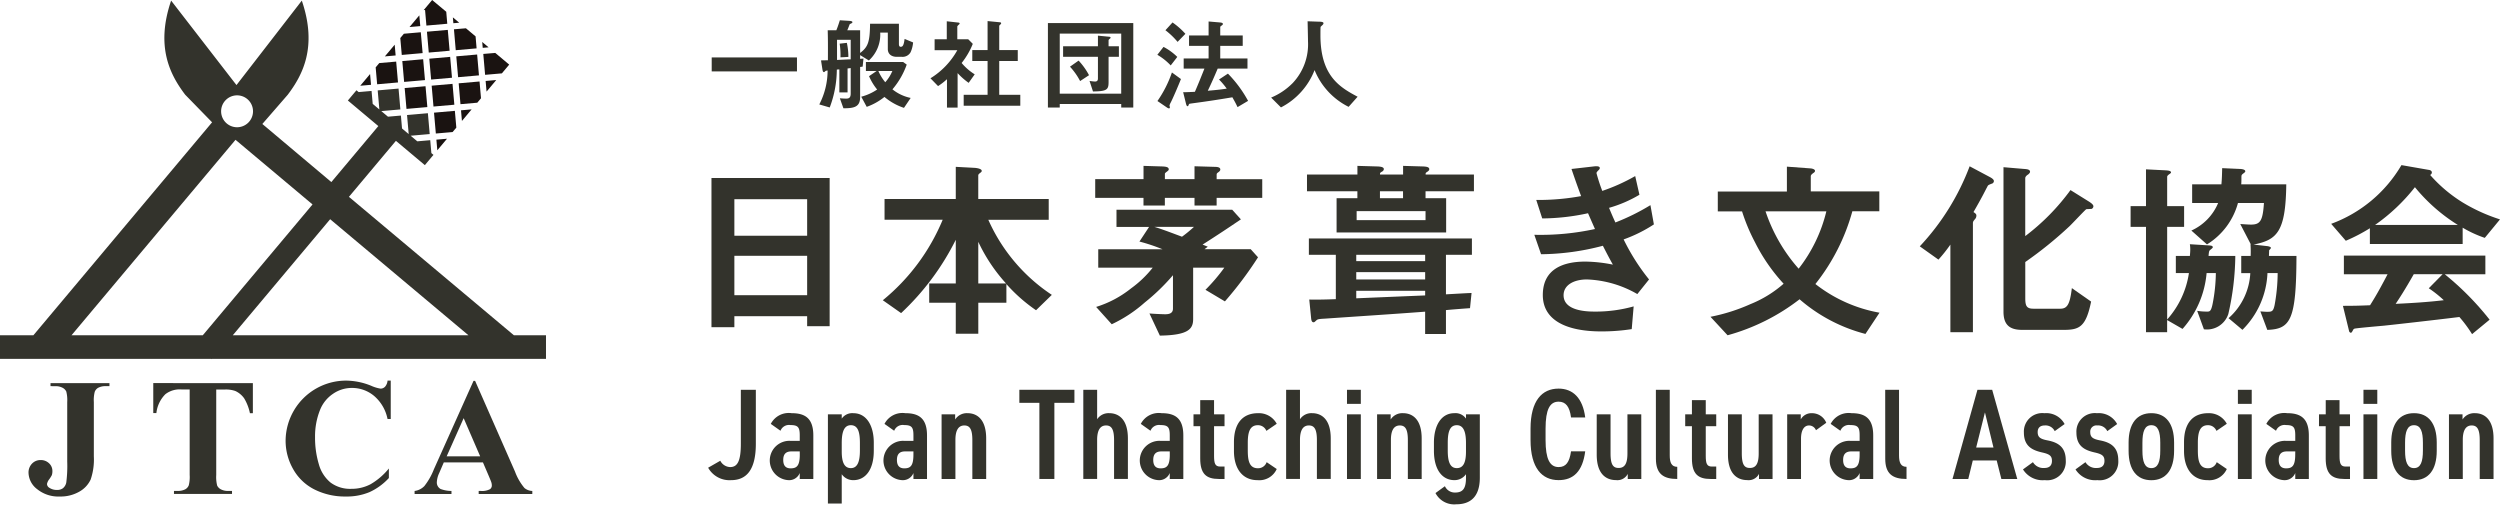 <svg id="logo" xmlns="http://www.w3.org/2000/svg" xmlns:xlink="http://www.w3.org/1999/xlink" width="246.722" height="50" viewBox="0 0 246.722 50">
  <defs>
    <clipPath id="clip-path">
      <rect id="長方形_240" data-name="長方形 240" width="176.837" height="47.429" transform="translate(0 0)" fill="#33332c"/>
    </clipPath>
    <clipPath id="clip-path-2">
      <rect id="長方形_249" data-name="長方形 249" width="53.885" height="50" fill="#33332c"/>
    </clipPath>
  </defs>
  <g id="グループ_186" data-name="グループ 186" transform="translate(69.885 2)">
    <rect id="長方形_239" data-name="長方形 239" width="8.415" height="1.379" transform="translate(0.352 3.668)" fill="#33332c"/>
    <g id="グループ_183" data-name="グループ 183">
      <g id="グループ_182" data-name="グループ 182" clip-path="url(#clip-path)">
        <path id="パス_1730" data-name="パス 1730" d="M20,3.118a.9.9,0,0,1-.879.49h-.51c-.5,0-.879-.26-.879-.77V1.219h-.75a3.442,3.442,0,0,1-1.119,2.749L15,3.438v.37c.08-.01.14-.01.33-.03l-.08.8c-.12.01-.13.021-.25.031V7.586c0,.989-.619,1.1-1.649,1.1L13,7.7c.28.021.44.031.63.031.23,0,.44-.05.44-.5V4.717l-.31.04V7.116h-.81V4.847l-.25.02A10.7,10.7,0,0,1,12,8.606l-1.03-.3a7.293,7.293,0,0,0,.82-3.349c-.16.02-.18.02-.24.08-.08.071-.09.08-.11.08-.09,0-.13-.08-.16-.259l-.14-.9c.27,0,.48-.011.68-.011.01-1.7,0-2.258-.02-2.958h.85C12.8.64,12.93.21,13,0l.96.06c.1.01.279.03.279.13,0,.049-.039.089-.149.139s-.11.051-.13.091c-.03.069-.13.359-.23.569H15V3.228c.78-.6.96-1.07.98-2.888h2.848V2.349c0,.17.05.269.18.269.19,0,.3-.13.38-.779l.839.35a2.882,2.882,0,0,1-.23.929M14.07,1.929H12.72V3.918c.37-.02,1.03-.051,1.35-.06ZM13.06,3.658a7.291,7.291,0,0,0-.08-1.349l.71-.08a6.5,6.5,0,0,1,.15,1.389Zm6.267,4.987A5.8,5.8,0,0,1,17.4,7.566a6.011,6.011,0,0,1-1.749.979l-.54-1a5.146,5.146,0,0,0,1.569-.71,5.461,5.461,0,0,1-.8-1.319l.75-.51h-1.06v-.89h3.668l.36.26a7.729,7.729,0,0,1-1.409,2.44,4.219,4.219,0,0,0,1.8.849ZM16.8,5.007a4.65,4.65,0,0,0,.68,1.109,3.918,3.918,0,0,0,.7-1.109Z" fill="#33332c"/>
        <path id="パス_1731" data-name="パス 1731" d="M25.71,6.176a6.838,6.838,0,0,1-1.09-.96v3.4H23.571v-2.8a6.333,6.333,0,0,1-.88.68l-.749-.77A7.572,7.572,0,0,0,24.59,2.957H22.351V1.878h1.2V.1l1.159.13c.06.01.11.04.11.09a.145.145,0,0,1-.07.1c-.14.14-.16.16-.16.2V1.878h1.08l.449.45a7.6,7.6,0,0,1-1.1,1.889,5.4,5.4,0,0,0,1.289,1.119Zm-.49,2.259V7.355h2.358V4.017H26.069V2.938h1.509V.08L28.808.2c.05,0,.11.04.11.09a.159.159,0,0,1-.05.1c-.08.08-.14.13-.14.17V2.938h1.829V4.017H28.728V7.355h2.079v1.08Z" fill="#33332c"/>
        <path id="パス_1732" data-name="パス 1732" d="M40.768,8.615V8.266H34.7v.349H33.532V.279h8.425V8.615Zm0-7.3H34.7V7.246h6.066ZM39.519,3.607V6.086c0,.74-.13.93-1.539.94l-.34-1.04a4.668,4.668,0,0,0,.539.061c.22,0,.29-.111.29-.311V3.607H35.031V2.568h3.438V1.518l1.139.111c.05,0,.11.04.11.09a.13.13,0,0,1-.06.09c-.11.089-.139.11-.139.2v.559h1.019V3.607ZM36.71,6a6.523,6.523,0,0,0-1-1.419l.85-.6a6.566,6.566,0,0,1,1.029,1.44Z" fill="#33332c"/>
        <path id="パス_1733" data-name="パス 1733" d="M45.651,4.457a5.918,5.918,0,0,0-1.319-1.049l.61-.78a5.724,5.724,0,0,1,1.359.99ZM45.662,8.1a1.258,1.258,0,0,0-.13.31c0,.03.039.149.039.18s-.019.11-.09.11a.552.552,0,0,1-.23-.11l-.909-.62a11.393,11.393,0,0,0,1.429-2.819l.89.65c-.27.69-.82,1.959-1,2.3m.669-5.967a7.52,7.52,0,0,0-1.2-1.149l.7-.769A7.348,7.348,0,0,1,47.1,1.338Zm5.917,6.437c-.23-.49-.39-.75-.51-.97-1.559.26-2.479.4-4.048.61-.2.03-.23.03-.25.1-.049.13-.069.17-.129.17-.081,0-.121-.15-.141-.21l-.289-1.17c.409,0,.909-.03,1.159-.04.41-.949.68-1.638.939-2.288H46.931v-1H49.39V2.528H47.46V1.5h1.93V.12l1.049.09c.18.019.36.029.36.159q0,.075-.12.15c-.11.08-.14.11-.14.15V1.5h2.219V2.528H50.539V3.767h2.688v1H50.289c-.31.739-.63,1.469-.979,2.189,1.029-.09,1.349-.13,1.868-.21a7.383,7.383,0,0,0-.759-.9l.879-.58a12,12,0,0,1,1.989,2.689Z" fill="#33332c"/>
        <path id="パス_1734" data-name="パス 1734" d="M63.208,8.545a6.982,6.982,0,0,1-3.359-3.628A6.977,6.977,0,0,1,56.532,8.6l-.97-.969A6.508,6.508,0,0,0,57.7,6.187a5.574,5.574,0,0,0,1.5-4.108c0-.27-.03-1.559-.04-1.979l1.119.04c.11,0,.45,0,.45.15a.238.238,0,0,1-.081.159c-.019.031-.178.16-.2.2s-.02.71-.02.84c0,4.028,1.938,5.137,3.668,6.057Z" fill="#33332c"/>
      </g>
    </g>
    <path id="パス_1735" data-name="パス 1735" d="M2.589,23.242H9.771v3.894H2.589Zm0-5.585H9.771v3.609H2.589Zm-2.26-2.09V30.289h2.26V29.206H9.771v.989h2.221V15.567Z" fill="#33332c"/>
    <g id="グループ_185" data-name="グループ 185">
      <g id="グループ_207" data-name="グループ 207">
        <path id="パス_1736" data-name="パス 1736" d="M32.361,28.617a15.87,15.87,0,0,1-2.926-2.583v1.843H26.662v3.058H24.439V27.877H21.817v-1.9h2.622V21.664A25.452,25.452,0,0,1,19.044,28.9L17.239,27.63a20.246,20.246,0,0,0,5.908-7.942H17.41V17.637h7.029V14.465l1.862.1c.247.018.7.094.7.3,0,.076-.057.133-.171.209-.114.1-.171.153-.171.229v2.336h6.953v2.051H27.65a17.292,17.292,0,0,0,6.269,7.41Zm-5.7-6.744v4.1H29.4a16.431,16.431,0,0,1-2.735-4.1" fill="#33332c"/>
        <path id="パス_1737" data-name="パス 1737" d="M50.183,17.524v.76H48v-.76H45.073v.76H42.964v-.76H38.2V15.681h4.768V14.37l1.881.057c.323.019.608.057.608.285,0,.1-.076.133-.133.19-.228.171-.247.19-.247.285v.494H48V14.408l1.957.057c.3,0,.589.038.589.266,0,.114-.095.189-.19.265-.171.115-.171.153-.171.286v.4h4.5v1.843ZM51,27.744,49.081,26.6a18.02,18.02,0,0,0,1.862-2.185H47.865v5.073c0,.968-.456,1.595-3.286,1.633l-1.026-2.184c.722.056,1.444.076,1.52.076.247,0,.8,0,.8-.551V25.161a20.36,20.36,0,0,1-2.793,2.7A13.49,13.49,0,0,1,39.83,30l-1.539-1.71a10.442,10.442,0,0,0,3.438-1.823,10.716,10.716,0,0,0,2.147-2.052H38.5V22.6h6.345a17.628,17.628,0,0,0-2.28-.761l.95-1.443H40.3V18.7H51.722l.855.949c-1.349.912-2.147,1.444-3.78,2.489l.512.209-.323.247h4.56l.721.8A36.7,36.7,0,0,1,51,27.744m-6.953-7.352c.741.228,1.292.437,2.717.969a12.606,12.606,0,0,0,1.178-.969Z" fill="#33332c"/>
        <path id="パス_1738" data-name="パス 1738" d="M70.8,16.878v.683h2.033v3.382H62.021V17.561h2.052v-.683H59.1V15.225h4.977V14.37l2,.058c.361.018.608.076.608.265a.313.313,0,0,1-.19.247c-.19.114-.19.133-.19.285h2.28V14.37l1.994.058c.361.018.589.076.589.265,0,.114-.076.171-.171.247-.19.114-.19.133-.19.285h4.769v1.653Zm2.014,6.269v3.9c1.805-.1,2.014-.114,2.527-.134l-.152,1.5c-.342.02-2.014.152-2.375.19v2.356H70.76v-2.2c-3.286.247-6.553.456-9.84.684-.7.038-.779.057-.931.209-.171.152-.171.152-.247.152-.171,0-.209-.209-.228-.342l-.19-1.9c.722.019,1.615,0,2.622-.038V23.147h-2.66V21.532h16.09v1.615Zm-2.052,0h-6.8v.627h6.8Zm0,1.709h-6.8v.723h6.8Zm0,1.843h-6.8v.741c2.66-.114,4.066-.171,6.8-.285Zm.038-7.864H64v.893h6.8Zm-2.222-1.957H66.3v.684h2.28Z" fill="#33332c"/>
        <path id="パス_1739" data-name="パス 1739" d="M90.349,21.626a20.626,20.626,0,0,0,2.508,3.952L91.7,27.022a10.686,10.686,0,0,0-4.977-1.444c-1.254,0-2.3.531-2.3,1.558,0,1.614,2.469,1.614,3.115,1.614a13.822,13.822,0,0,0,3.8-.513l-.19,2.243a19.3,19.3,0,0,1-3,.227c-3.419,0-5.775-1.083-5.775-3.591,0-2.6,2.052-3.3,4.2-3.3a14.511,14.511,0,0,1,2.716.3c-.456-.817-.627-1.159-.988-1.862a24.489,24.489,0,0,1-6.1.836l-.665-1.918a25.277,25.277,0,0,0,5.984-.57c-.285-.646-.494-1.121-.684-1.558a21.8,21.8,0,0,1-4.521.513l-.589-1.824a23.431,23.431,0,0,0,4.427-.38c-.437-1.178-.646-1.786-.95-2.678l2.166-.247c.151-.02.627-.076.627.151,0,.1-.058.152-.153.247-.152.153-.171.209-.171.267a16.821,16.821,0,0,0,.57,1.747,18.268,18.268,0,0,0,3.249-1.463l.418,1.843a12.515,12.515,0,0,1-3,1.292c.247.589.323.779.627,1.444a21.747,21.747,0,0,0,3.458-1.71l.341,1.9a14.08,14.08,0,0,1-2.982,1.481" fill="#33332c"/>
        <path id="パス_1740" data-name="パス 1740" d="M114.213,30.955a16.064,16.064,0,0,1-6.5-3.42,20.457,20.457,0,0,1-7.105,3.552L98.92,29.264a18.054,18.054,0,0,0,3.952-1.254A11.4,11.4,0,0,0,106.139,26a17.686,17.686,0,0,1-2.831-4.1,18.423,18.423,0,0,1-1.272-3.04H99.642V16.9h6.82V14.446l2.3.171c.1,0,.475.057.475.247,0,.094-.094.171-.19.228-.038.037-.228.152-.228.3v1.5h6.764v1.956h-2.66a20.109,20.109,0,0,1-3.648,7.182,14.318,14.318,0,0,0,6.327,2.83Zm-9.86-12.1a16.319,16.319,0,0,0,3.268,5.661,14.819,14.819,0,0,0,2.735-5.661Z" fill="#33332c"/>
        <path id="パス_1741" data-name="パス 1741" d="M126.7,16.118c-.342.133-.379.152-.437.265-.38.723-.513,1.027-1.387,2.546.171.114.286.191.286.342a.517.517,0,0,1-.095.305c-.209.246-.247.3-.247.455V30.784h-2.224V22.14a14.508,14.508,0,0,1-1.178,1.482l-1.841-1.311a23.8,23.8,0,0,0,4.92-7.9l2.033,1.083c.133.076.36.209.36.38a.274.274,0,0,1-.19.247m9.86,2.488c-.076.02-.456.02-.552.038-.094.038-1.4,1.444-1.689,1.71a38.68,38.68,0,0,1-4.332,3.5V27.44c0,.779.152,1.026.816,1.026h2.641c.7,0,.95-.456,1.14-2.033l1.9,1.33c-.513,2.527-1.178,2.792-2.717,2.792H129.68c-1.272,0-1.843-.531-1.843-1.8V14.5l2.014.171c.266.019.607.038.607.285,0,.114-.152.228-.189.266-.076.038-.285.19-.285.36V21.3a21.711,21.711,0,0,0,4.465-4.541l1.861,1.159c.076.057.4.247.4.437a.288.288,0,0,1-.151.247" fill="#33332c"/>
        <path id="パス_1742" data-name="パス 1742" d="M150.009,29.035a2.224,2.224,0,0,1-2.393,1.463l-.665-1.823a5.749,5.749,0,0,0,.987.075c.229,0,.381,0,.532-.74a16.468,16.468,0,0,0,.324-3.059h-.912a9.524,9.524,0,0,1-2.375,5.509l-1.52-.874v1.2H141.9V20.392h-1.519V18.34H141.9V14.712l1.977.1c.209.019.493.038.493.209,0,.057-.114.133-.171.171-.133.095-.209.171-.209.265V18.34h1.672v2.052h-1.672V29.53a8.8,8.8,0,0,0,2.147-4.579h-1.291V23.26h1.386c.019-.246.037-.4.037-.627a3.648,3.648,0,0,0-.037-.531l1.824.113c.285.02.436.038.436.191,0,.056-.076.114-.285.285-.075.076-.094.133-.133.569h2.641a26.607,26.607,0,0,1-.7,5.775m3.857,1.52-.684-1.823c.285.018.494.038.684.038.455,0,.589-.038.722-.665a17.925,17.925,0,0,0,.3-3.154h-1.006a8.379,8.379,0,0,1-2.47,5.6L150.048,29.4a6.344,6.344,0,0,0,2.146-4.446H151.3V23.26h.929a9.876,9.876,0,0,0-.017-1.158l.037.018-1.045-2.013c.836.057.931.057,1.064.057.912,0,1.159-.38,1.273-2.128h-2.565a6.925,6.925,0,0,1-3.058,4.084l-1.539-1.367a5.139,5.139,0,0,0,2.64-2.717h-2.564V16.194h2.888c.056-.609.056-.951.076-1.6l1.69.076c.171,0,.589.038.589.228,0,.076-.02.094-.247.265-.133.115-.133.134-.133.418,0,.171,0,.362-.018.609h4.445c-.058,4.673-.893,5.49-3.231,5.946l1.33.151c.057,0,.381.058.381.171,0,.076-.1.153-.172.247,0,.153-.018.456-.018.551h2.716c-.019,6.326-.57,7.22-2.887,7.3" fill="#33332c"/>
        <path id="パス_1743" data-name="パス 1743" d="M175.335,21.475a11.479,11.479,0,0,1-2.183-1.006v1.614h-9.157V20.525a17.031,17.031,0,0,1-2.375,1.236l-1.444-1.672a13.368,13.368,0,0,0,6.935-5.794l2.716.474c.151.019.285.115.285.247a.273.273,0,0,1-.171.248,14.122,14.122,0,0,0,3.211,2.715,17.112,17.112,0,0,0,3.685,1.672Zm-1.254,9.5a13.032,13.032,0,0,0-1.253-1.691c-2.6.323-6.877.8-7.428.855-.4.038-2.412.209-2.868.285a.244.244,0,0,0-.191.133c-.113.228-.17.285-.227.285a.222.222,0,0,1-.171-.171l-.608-2.488c1.2,0,1.729-.02,2.678-.058.476-.76.875-1.425,1.729-3.059H161.43V23.223h13.963v1.842h-4.009a28.112,28.112,0,0,1,4.427,4.484Zm-5.641-14.5a18.45,18.45,0,0,1-3.933,3.723h8.169a17.233,17.233,0,0,1-4.236-3.723m1.368,9.974,1.367-1.388h-2.849c-.893,1.577-1.444,2.413-1.786,2.926,1.6-.076,3.172-.171,4.749-.36a11.462,11.462,0,0,0-1.481-1.178" fill="#33332c"/>
        <path id="パス_1744" data-name="パス 1744" d="M1.2,43.13a1.135,1.135,0,0,0,.969.625c.715,0,1.059-.561,1.059-2.309V36.127h1.48v5.319c0,2.6-.931,3.6-2.449,3.6A2.413,2.413,0,0,1,0,43.819Z" transform="translate(0 0.34)" fill="#33332c"/>
        <path id="パス_1745" data-name="パス 1745" d="M8.072,41.166h.969V40.63c0-.8-.166-1.021-.918-1.021a.9.9,0,0,0-.982.562l-.957-.677a1.992,1.992,0,0,1,2.054-1.058c1.339,0,2.143.51,2.143,2.207v4.286H9.041v-.587a1.124,1.124,0,0,1-1.161.7,1.942,1.942,0,0,1,.192-3.878m.969,1.046H8.212c-.548,0-.8.28-.8.842,0,.587.268.829.728.829.612,0,.905-.255.905-1.365Z" transform="translate(0 0.34)" fill="#33332c"/>
        <path id="パス_1746" data-name="パス 1746" d="M13.185,47.353H11.82v-8.8h1.365v.421a1.257,1.257,0,0,1,1.148-.536c1.288,0,2.015,1.212,2.015,2.908v.8c0,1.876-.829,2.9-2.015,2.9a1.374,1.374,0,0,1-1.148-.587Zm0-5.97v.842c0,1.046.255,1.633.9,1.633s.893-.625.893-1.736v-.739c0-.995-.152-1.761-.893-1.761-.714,0-.9.766-.9,1.761" transform="translate(0 0.34)" fill="#33332c"/>
        <path id="パス_1747" data-name="パス 1747" d="M19.292,41.166h.969V40.63c0-.8-.166-1.021-.918-1.021a.9.9,0,0,0-.982.562l-.957-.677a1.992,1.992,0,0,1,2.054-1.058c1.339,0,2.143.51,2.143,2.207v4.286h-1.34v-.587a1.124,1.124,0,0,1-1.161.7,1.942,1.942,0,0,1,.192-3.878m.969,1.046h-.829c-.548,0-.8.28-.8.842,0,.587.268.829.728.829.612,0,.9-.255.9-1.365Z" transform="translate(0 0.34)" fill="#33332c"/>
        <path id="パス_1748" data-name="パス 1748" d="M23.039,38.551h1.339v.51a1.363,1.363,0,0,1,1.212-.625c.995,0,1.85.663,1.85,2.5v3.993H26.075v-3.84c0-1.071-.255-1.441-.791-1.441-.638,0-.88.574-.88,1.428v3.853H23.039Z" transform="translate(0 0.34)" fill="#33332c"/>
        <path id="パス_1749" data-name="パス 1749" d="M36.148,36.127v1.288H34.17v7.514H32.691V37.415H30.714V36.127Z" transform="translate(0 0.34)" fill="#33332c"/>
        <path id="パス_1750" data-name="パス 1750" d="M37.025,36.127H38.39v2.908a1.35,1.35,0,0,1,1.186-.6c.995,0,1.85.663,1.85,2.5v3.993H40.061v-3.84c0-1.071-.255-1.441-.791-1.441-.638,0-.88.574-.88,1.428v3.853H37.025Z" transform="translate(0 0.34)" fill="#33332c"/>
        <path id="パス_1751" data-name="パス 1751" d="M44.587,41.166h.97V40.63c0-.8-.166-1.021-.919-1.021a.9.9,0,0,0-.982.562l-.956-.677a1.991,1.991,0,0,1,2.053-1.058c1.34,0,2.143.51,2.143,2.207v4.286H45.557v-.587a1.125,1.125,0,0,1-1.161.7,1.942,1.942,0,0,1,.191-3.878m.97,1.046h-.83c-.548,0-.8.28-.8.842,0,.587.268.829.727.829.613,0,.906-.255.906-1.365Z" transform="translate(0 0.34)" fill="#33332c"/>
        <path id="パス_1752" data-name="パス 1752" d="M47.9,38.551h.663v-1.4h1.365v1.4h1.034v1.173H49.929v2.922c0,.739.1,1.058.6,1.058h.434v1.225H50.4c-1.263,0-1.837-.524-1.837-2.028V39.724H47.9Z" transform="translate(0 0.34)" fill="#33332c"/>
        <path id="パス_1753" data-name="パス 1753" d="M56.114,43.946a1.883,1.883,0,0,1-1.9,1.1c-1.493,0-2.322-1.149-2.322-2.884v-.867c0-1.837.842-2.858,2.385-2.858a1.993,1.993,0,0,1,1.837,1.046l-1.021.7a.888.888,0,0,0-.841-.561c-.765,0-.995.637-.995,1.734v.74c0,1,.14,1.774.995,1.774a.887.887,0,0,0,.867-.6Z" transform="translate(0 0.34)" fill="#33332c"/>
        <path id="パス_1754" data-name="パス 1754" d="M57.042,36.127h1.366v2.908a1.346,1.346,0,0,1,1.185-.6c1,0,1.851.663,1.851,2.5v3.993H60.078v-3.84c0-1.071-.255-1.441-.791-1.441-.638,0-.879.574-.879,1.428v3.853H57.042Z" transform="translate(0 0.34)" fill="#33332c"/>
        <path id="パス_1755" data-name="パス 1755" d="M63.048,36.127h1.365v1.391H63.048Zm0,2.424h1.365v6.378H63.048Z" transform="translate(0 0.34)" fill="#33332c"/>
        <path id="パス_1756" data-name="パス 1756" d="M66.018,38.551h1.339v.51a1.363,1.363,0,0,1,1.212-.625c1,0,1.85.663,1.85,2.5v3.993H69.054v-3.84c0-1.071-.255-1.441-.791-1.441-.638,0-.88.574-.88,1.428v3.853H66.018Z" transform="translate(0 0.34)" fill="#33332c"/>
        <path id="パス_1757" data-name="パス 1757" d="M74.792,44.457a1.375,1.375,0,0,1-1.148.587c-1.187,0-2.016-1.02-2.016-2.9v-.8c0-1.7.727-2.908,2.016-2.908a1.258,1.258,0,0,1,1.148.536v-.421h1.365V44.8c0,1.965-1.008,2.628-2.322,2.628a2.082,2.082,0,0,1-2.054-1.109l.931-.676a1.069,1.069,0,0,0,1.008.625c.791,0,1.072-.435,1.072-1.468Zm-1.8-3.074v.739c0,1.111.23,1.736.893,1.736s.906-.587.906-1.633v-.842c0-.995-.192-1.761-.906-1.761-.74,0-.893.766-.893,1.761" transform="translate(0 0.34)" fill="#33332c"/>
        <path id="パス_1758" data-name="パス 1758" d="M85.158,38.856c-.14-1.071-.523-1.556-1.225-1.556-.867,0-1.288.765-1.288,2.666v1.122c0,1.875.421,2.666,1.288,2.666.727,0,1.072-.484,1.225-1.555h1.4c-.255,1.976-1.16,2.844-2.628,2.844-1.632,0-2.768-1.186-2.768-3.955V39.966c0-2.768,1.136-3.955,2.768-3.955,1.416,0,2.386.932,2.628,2.845Z" transform="translate(0 0.34)" fill="#33332c"/>
        <path id="パス_1759" data-name="パス 1759" d="M92.094,44.929H90.755v-.5a1.141,1.141,0,0,1-1.148.612c-1.059,0-1.914-.677-1.914-2.513v-3.98h1.365v3.84c0,1.135.255,1.454.8,1.454.625,0,.867-.473.867-1.441V38.551h1.365Z" transform="translate(0 0.34)" fill="#33332c"/>
        <path id="パス_1760" data-name="パス 1760" d="M93.532,36.127H94.9v6.48c0,.689.166,1.123.74,1.123v1.2c-1.4,0-2.105-.536-2.105-2Z" transform="translate(0 0.34)" fill="#33332c"/>
        <path id="パス_1761" data-name="パス 1761" d="M96.426,38.551h.663v-1.4h1.365v1.4h1.034v1.173H98.454v2.922c0,.739.1,1.058.6,1.058h.434v1.225h-.562c-1.263,0-1.837-.524-1.837-2.028V39.724h-.663Z" transform="translate(0 0.34)" fill="#33332c"/>
        <path id="パス_1762" data-name="パス 1762" d="M105.047,44.929h-1.339v-.5a1.141,1.141,0,0,1-1.148.612c-1.059,0-1.914-.677-1.914-2.513v-3.98h1.365v3.84c0,1.135.255,1.454.8,1.454.625,0,.867-.473.867-1.441V38.551h1.365Z" transform="translate(0 0.34)" fill="#33332c"/>
        <path id="パス_1763" data-name="パス 1763" d="M109.331,40.119a.745.745,0,0,0-.676-.472c-.523,0-.8.511-.8,1.315v3.967h-1.365V38.551h1.34v.5a1.2,1.2,0,0,1,1.1-.613,1.516,1.516,0,0,1,1.416.945Z" transform="translate(0 0.34)" fill="#33332c"/>
        <path id="パス_1764" data-name="パス 1764" d="M112.67,41.166h.97V40.63c0-.8-.166-1.021-.918-1.021a.9.9,0,0,0-.982.562l-.957-.677a1.991,1.991,0,0,1,2.053-1.058c1.34,0,2.144.51,2.144,2.207v4.286h-1.34v-.587a1.124,1.124,0,0,1-1.161.7,1.942,1.942,0,0,1,.191-3.878m.97,1.046h-.829c-.548,0-.8.28-.8.842,0,.587.268.829.728.829.612,0,.9-.255.9-1.365Z" transform="translate(0 0.34)" fill="#33332c"/>
        <path id="パス_1765" data-name="パス 1765" d="M116.163,36.127h1.365v6.48c0,.689.165,1.123.739,1.123v1.2c-1.4,0-2.1-.536-2.1-2Z" transform="translate(0 0.34)" fill="#33332c"/>
        <path id="パス_1766" data-name="パス 1766" d="M122.805,44.929l2.462-8.8h1.455l2.475,8.8h-1.57l-.459-1.825h-2.36l-.446,1.825Zm2.335-3.1h1.709l-.842-3.47Z" transform="translate(0 0.34)" fill="#33332c"/>
        <path id="パス_1767" data-name="パス 1767" d="M132.892,40.209a1,1,0,0,0-.981-.562c-.422,0-.7.205-.7.651,0,.511.255.689,1,.829,1.109.217,1.773.728,1.773,1.978a1.835,1.835,0,0,1-2.066,1.939,2.282,2.282,0,0,1-2.157-1.06l.983-.713a1.194,1.194,0,0,0,1.122.574c.511,0,.753-.256.753-.7,0-.485-.217-.663-.957-.83-1.021-.229-1.812-.637-1.812-1.976a1.819,1.819,0,0,1,2.028-1.9,2.047,2.047,0,0,1,1.991,1.071Z" transform="translate(0 0.34)" fill="#33332c"/>
        <path id="パス_1768" data-name="パス 1768" d="M138.081,40.209a1,1,0,0,0-.982-.562.613.613,0,0,0-.7.651c0,.511.255.689.995.829,1.11.217,1.773.728,1.773,1.978a1.835,1.835,0,0,1-2.066,1.939,2.284,2.284,0,0,1-2.157-1.06l.983-.713a1.2,1.2,0,0,0,1.123.574c.51,0,.752-.256.752-.7,0-.485-.217-.663-.956-.83-1.021-.229-1.812-.637-1.812-1.976a1.819,1.819,0,0,1,2.028-1.9,2.047,2.047,0,0,1,1.991,1.071Z" transform="translate(0 0.34)" fill="#33332c"/>
        <path id="パス_1769" data-name="パス 1769" d="M142.429,38.435c1.429,0,2.245,1.021,2.245,2.9v.816c0,1.876-.816,2.9-2.245,2.9s-2.245-1.021-2.245-2.9v-.816c0-1.875.816-2.9,2.245-2.9m0,1.187c-.664,0-.881.638-.881,1.734v.766c0,1.1.217,1.735.881,1.735s.88-.637.88-1.735v-.766c0-1.1-.217-1.734-.88-1.734" transform="translate(0 0.34)" fill="#33332c"/>
        <path id="パス_1770" data-name="パス 1770" d="M149.875,43.946a1.882,1.882,0,0,1-1.9,1.1c-1.493,0-2.322-1.149-2.322-2.884v-.867c0-1.837.842-2.858,2.385-2.858a1.992,1.992,0,0,1,1.837,1.046l-1.021.7a.887.887,0,0,0-.841-.561c-.765,0-.995.637-.995,1.734v.74c0,1,.14,1.774.995,1.774a.888.888,0,0,0,.868-.6Z" transform="translate(0 0.34)" fill="#33332c"/>
        <path id="パス_1771" data-name="パス 1771" d="M150.97,36.127h1.365v1.391H150.97Zm0,2.424h1.365v6.378H150.97Z" transform="translate(0 0.34)" fill="#33332c"/>
        <path id="パス_1772" data-name="パス 1772" d="M155.662,41.166h.97V40.63c0-.8-.166-1.021-.918-1.021a.9.9,0,0,0-.982.562l-.957-.677a1.991,1.991,0,0,1,2.053-1.058c1.34,0,2.144.51,2.144,2.207v4.286h-1.34v-.587a1.124,1.124,0,0,1-1.161.7,1.942,1.942,0,0,1,.191-3.878m.97,1.046H155.8c-.549,0-.8.28-.8.842,0,.587.268.829.728.829.612,0,.9-.255.9-1.365Z" transform="translate(0 0.34)" fill="#33332c"/>
        <path id="パス_1773" data-name="パス 1773" d="M158.976,38.551h.663v-1.4H161v1.4h1.034v1.173H161v2.922c0,.739.1,1.058.6,1.058h.434v1.225h-.562c-1.263,0-1.837-.524-1.837-2.028V39.724h-.663Z" transform="translate(0 0.34)" fill="#33332c"/>
        <path id="パス_1774" data-name="パス 1774" d="M163.362,36.127h1.365v1.391h-1.365Zm0,2.424h1.365v6.378h-1.365Z" transform="translate(0 0.34)" fill="#33332c"/>
        <path id="パス_1775" data-name="パス 1775" d="M168.349,38.435c1.429,0,2.245,1.021,2.245,2.9v.816c0,1.876-.816,2.9-2.245,2.9s-2.245-1.021-2.245-2.9v-.816c0-1.875.816-2.9,2.245-2.9m0,1.187c-.664,0-.881.638-.881,1.734v.766c0,1.1.217,1.735.881,1.735s.88-.637.88-1.735v-.766c0-1.1-.217-1.734-.88-1.734" transform="translate(0 0.34)" fill="#33332c"/>
        <path id="パス_1776" data-name="パス 1776" d="M171.8,38.551h1.339v.51a1.363,1.363,0,0,1,1.212-.625c.995,0,1.849.663,1.849,2.5v3.993h-1.364v-3.84c0-1.071-.256-1.441-.791-1.441-.638,0-.88.574-.88,1.428v3.853H171.8Z" transform="translate(0 0.34)" fill="#33332c"/>
      </g>
    </g>
  </g>
  <g id="グループ_206" data-name="グループ 206" transform="translate(0 0)">
    <rect id="長方形_243" data-name="長方形 243" width="2.066" height="2.066" transform="matrix(0.996, -0.087, 0.087, 0.996, 39.703, 6.026)" fill="#1a1311"/>
    <rect id="長方形_244" data-name="長方形 244" width="2.066" height="2.066" transform="translate(42.6 8.456) rotate(-4.998)" fill="#1a1311"/>
    <rect id="長方形_245" data-name="長方形 245" width="2.066" height="2.066" transform="translate(42.367 5.793) rotate(-4.998)" fill="#1a1311"/>
    <path id="パス_1794" data-name="パス 1794" d="M284.663,67.291l-1.049.092.092,1.049Z" transform="translate(-238.118 -56.496)" fill="#1a1311"/>
    <path id="パス_1795" data-name="パス 1795" d="M222.59,45.545l-.97,1.156,1.063-.093Z" transform="translate(-186.068 -38.239)" fill="#1a1311"/>
    <path id="パス_1796" data-name="パス 1796" d="M233.316,39.95l-.18-2.058-1.669.146-.355.424.146,1.669Z" transform="translate(-194.038 -31.813)" fill="#1a1311"/>
    <path id="パス_1797" data-name="パス 1797" d="M269.213,69.848l-.145-1.655-2.058.18.18,2.058,1.655-.145Z" transform="translate(-224.178 -57.254)" fill="#1a1311"/>
    <rect id="長方形_246" data-name="長方形 246" width="2.066" height="2.066" transform="translate(39.936 8.689) rotate(-4.998)" fill="#1a1311"/>
    <path id="パス_1798" data-name="パス 1798" d="M279.238,11.206l-.629-.527.051.578Z" transform="translate(-233.917 -8.965)" fill="#1a1311"/>
    <path id="パス_1799" data-name="パス 1799" d="M252.891,9.434l-.97,1.156,1.063-.093Z" transform="translate(-211.508 -7.921)" fill="#1a1311"/>
    <path id="パス_1800" data-name="パス 1800" d="M261.5,0l-.837,1L260.8.986l.134,1.538,2.058-.18-.1-1.183Z" transform="translate(-218.852 0)" fill="#1a1311"/>
    <rect id="長方形_247" data-name="長方形 247" width="2.066" height="2.066" transform="translate(42.134 3.129) rotate(-4.998)" fill="#1a1311"/>
    <path id="パス_1801" data-name="パス 1801" d="M237.74,27.49l-.97,1.156,1.063-.093Z" transform="translate(-198.788 -23.08)" fill="#1a1311"/>
    <path id="パス_1802" data-name="パス 1802" d="M297.492,34.721l1.655-.145.724-.863-1.375-1.154-1.183.1Z" transform="translate(-249.618 -27.336)" fill="#1a1311"/>
    <path id="パス_1803" data-name="パス 1803" d="M248.466,21.895l-.18-2.058-1.669.146-.355.424.146,1.669Z" transform="translate(-206.758 -16.654)" fill="#1a1311"/>
    <path id="パス_1804" data-name="パス 1804" d="M299.813,49.235l-1.049.092.092,1.049Z" transform="translate(-250.838 -41.337)" fill="#1a1311"/>
    <path id="パス_1805" data-name="パス 1805" d="M269.512,85.346l-1.049.092.092,1.049Z" transform="translate(-225.397 -71.655)" fill="#1a1311"/>
    <path id="パス_1806" data-name="パス 1806" d="M282.341,52.375,284,52.23l.368-.439-.145-1.655-2.058.18Z" transform="translate(-236.898 -42.094)" fill="#1a1311"/>
    <path id="パス_1807" data-name="パス 1807" d="M297.294,26.356l-.629-.527.051.578Z" transform="translate(-249.076 -21.685)" fill="#1a1311"/>
    <path id="パス_1808" data-name="パス 1808" d="M279.436,19.57l2.058-.18-.1-1.183-.952-.8-1.183.1Z" transform="translate(-234.459 -14.616)" fill="#1a1311"/>
    <rect id="長方形_248" data-name="長方形 248" width="2.066" height="2.066" transform="translate(45.03 5.56) rotate(-5.002)" fill="#1a1311"/>
    <g id="グループ_205" data-name="グループ 205" transform="translate(0 0)">
      <g id="グループ_204" data-name="グループ 204" clip-path="url(#clip-path-2)">
        <path id="パス_1809" data-name="パス 1809" d="M50.719,33.41,34.435,19.746l4.638-5.527.251.211.514.432.658.552,1.065.894.367.308.308-.367.368-.439.173-.206-.206-.173-.112-1.276-1.276.112-.658-.552,1.882-.165-.18-2.058-2.058.18.165,1.882L39.676,13l-.112-1.276-1.276.112-.658-.552,1.882-.165-.18-2.058-2.058.18.165,1.882-.658-.552-.112-1.276-1.276.112-.213-.179L35,9.441l-.355.423-.314.375.375.314,1.065.894.658.552.515.432.394.33L32.7,18.288l-6.809-5.733L28.4,9.667C29.823,7.779,31.364,5,29.785.381L23.337,8.716,16.889.381c-1.58,4.624-.038,7.4,1.387,9.286L20.93,12.39,3.292,33.41H0v2.325H20.833l.027.029.024-.029h33V33.41ZM23.4,9.73A1.574,1.574,0,1,1,21.822,11.3,1.574,1.574,0,0,1,23.4,9.73M20.01,33.41H7.054L23.243,14.117l7.6,6.379Zm2.96,0,9.613-11.456L46.235,33.41Z" transform="translate(0 -0.32)" fill="#33332c"/>
        <path id="パス_1810" data-name="パス 1810" d="M19.7,242.235v-.3h5.817v.3h-.355a1.53,1.53,0,0,0-.774.17.784.784,0,0,0-.323.387,3.322,3.322,0,0,0-.089,1.016v5.357a6.084,6.084,0,0,1-.315,2.287,2.647,2.647,0,0,1-1.117,1.194,3.7,3.7,0,0,1-1.932.48,3.318,3.318,0,0,1-2.231-.726,2.1,2.1,0,0,1-.851-1.605,1.247,1.247,0,0,1,.347-.916,1.145,1.145,0,0,1,.847-.351,1.162,1.162,0,0,1,.827.315,1.022,1.022,0,0,1,.335.774,1.256,1.256,0,0,1-.056.4,3.4,3.4,0,0,1-.254.407,1.06,1.06,0,0,0-.222.464.443.443,0,0,0,.21.363,1.312,1.312,0,0,0,.8.226.9.9,0,0,0,.573-.178.971.971,0,0,0,.319-.553,12.9,12.9,0,0,0,.093-2.085v-5.849a3.447,3.447,0,0,0-.093-1.049.834.834,0,0,0-.363-.367,1.449,1.449,0,0,0-.73-.157Z" transform="translate(-14.715 -204.126)" fill="#33332c"/>
        <path id="パス_1811" data-name="パス 1811" d="M104.129,241.935V244.9h-.291a4.679,4.679,0,0,0-.573-1.472,2.206,2.206,0,0,0-.863-.714,2.765,2.765,0,0,0-1.073-.145h-.815V251a3.445,3.445,0,0,0,.093,1.049.831.831,0,0,0,.363.367,1.467,1.467,0,0,0,.738.157h.363v.3H96.343v-.3h.363a1.515,1.515,0,0,0,.767-.169.77.77,0,0,0,.331-.387A3.322,3.322,0,0,0,97.892,251v-8.439H97.1a2.3,2.3,0,0,0-1.605.468,3.1,3.1,0,0,0-.888,1.864H94.3v-2.961Z" transform="translate(-79.174 -204.125)" fill="#33332c"/>
        <path id="パス_1812" data-name="パス 1812" d="M186.089,240.377v3.792h-.315a4.041,4.041,0,0,0-1.323-2.275,3.377,3.377,0,0,0-2.194-.791,3.244,3.244,0,0,0-1.88.589,3.436,3.436,0,0,0-1.25,1.541,6.975,6.975,0,0,0-.508,2.711,9.073,9.073,0,0,0,.371,2.675,3.556,3.556,0,0,0,1.162,1.823,3.234,3.234,0,0,0,2.049.617,4,4,0,0,0,1.892-.452,6.537,6.537,0,0,0,1.811-1.557v.944a5.977,5.977,0,0,1-1.916,1.392,5.819,5.819,0,0,1-2.327.431,6.679,6.679,0,0,1-3.11-.7,4.959,4.959,0,0,1-2.1-2.017,5.63,5.63,0,0,1-.738-2.8,5.973,5.973,0,0,1,3.03-5.147,5.987,5.987,0,0,1,2.957-.774,6.712,6.712,0,0,1,2.436.5,3.747,3.747,0,0,0,.944.291.612.612,0,0,0,.448-.19,1.03,1.03,0,0,0,.246-.6Z" transform="translate(-147.527 -202.817)" fill="#33332c"/>
        <path id="パス_1813" data-name="パス 1813" d="M261.814,248.579h-3.865l-.46,1.065a2.367,2.367,0,0,0-.226.879.73.73,0,0,0,.371.678,3.111,3.111,0,0,0,1.073.194v.3h-3.639v-.3a1.625,1.625,0,0,0,.968-.488,6.489,6.489,0,0,0,.936-1.65l3.913-8.729h.153l3.945,8.971a5.452,5.452,0,0,0,.928,1.605,1.263,1.263,0,0,0,.774.29v.3h-5.292v-.3h.218a1.657,1.657,0,0,0,.9-.177.431.431,0,0,0,.178-.371.988.988,0,0,0-.048-.3q-.016-.073-.242-.605Zm-.274-.6-1.63-3.768-1.678,3.768Z" transform="translate(-214.152 -202.943)" fill="#33332c"/>
      </g>
    </g>
  </g>
</svg>
